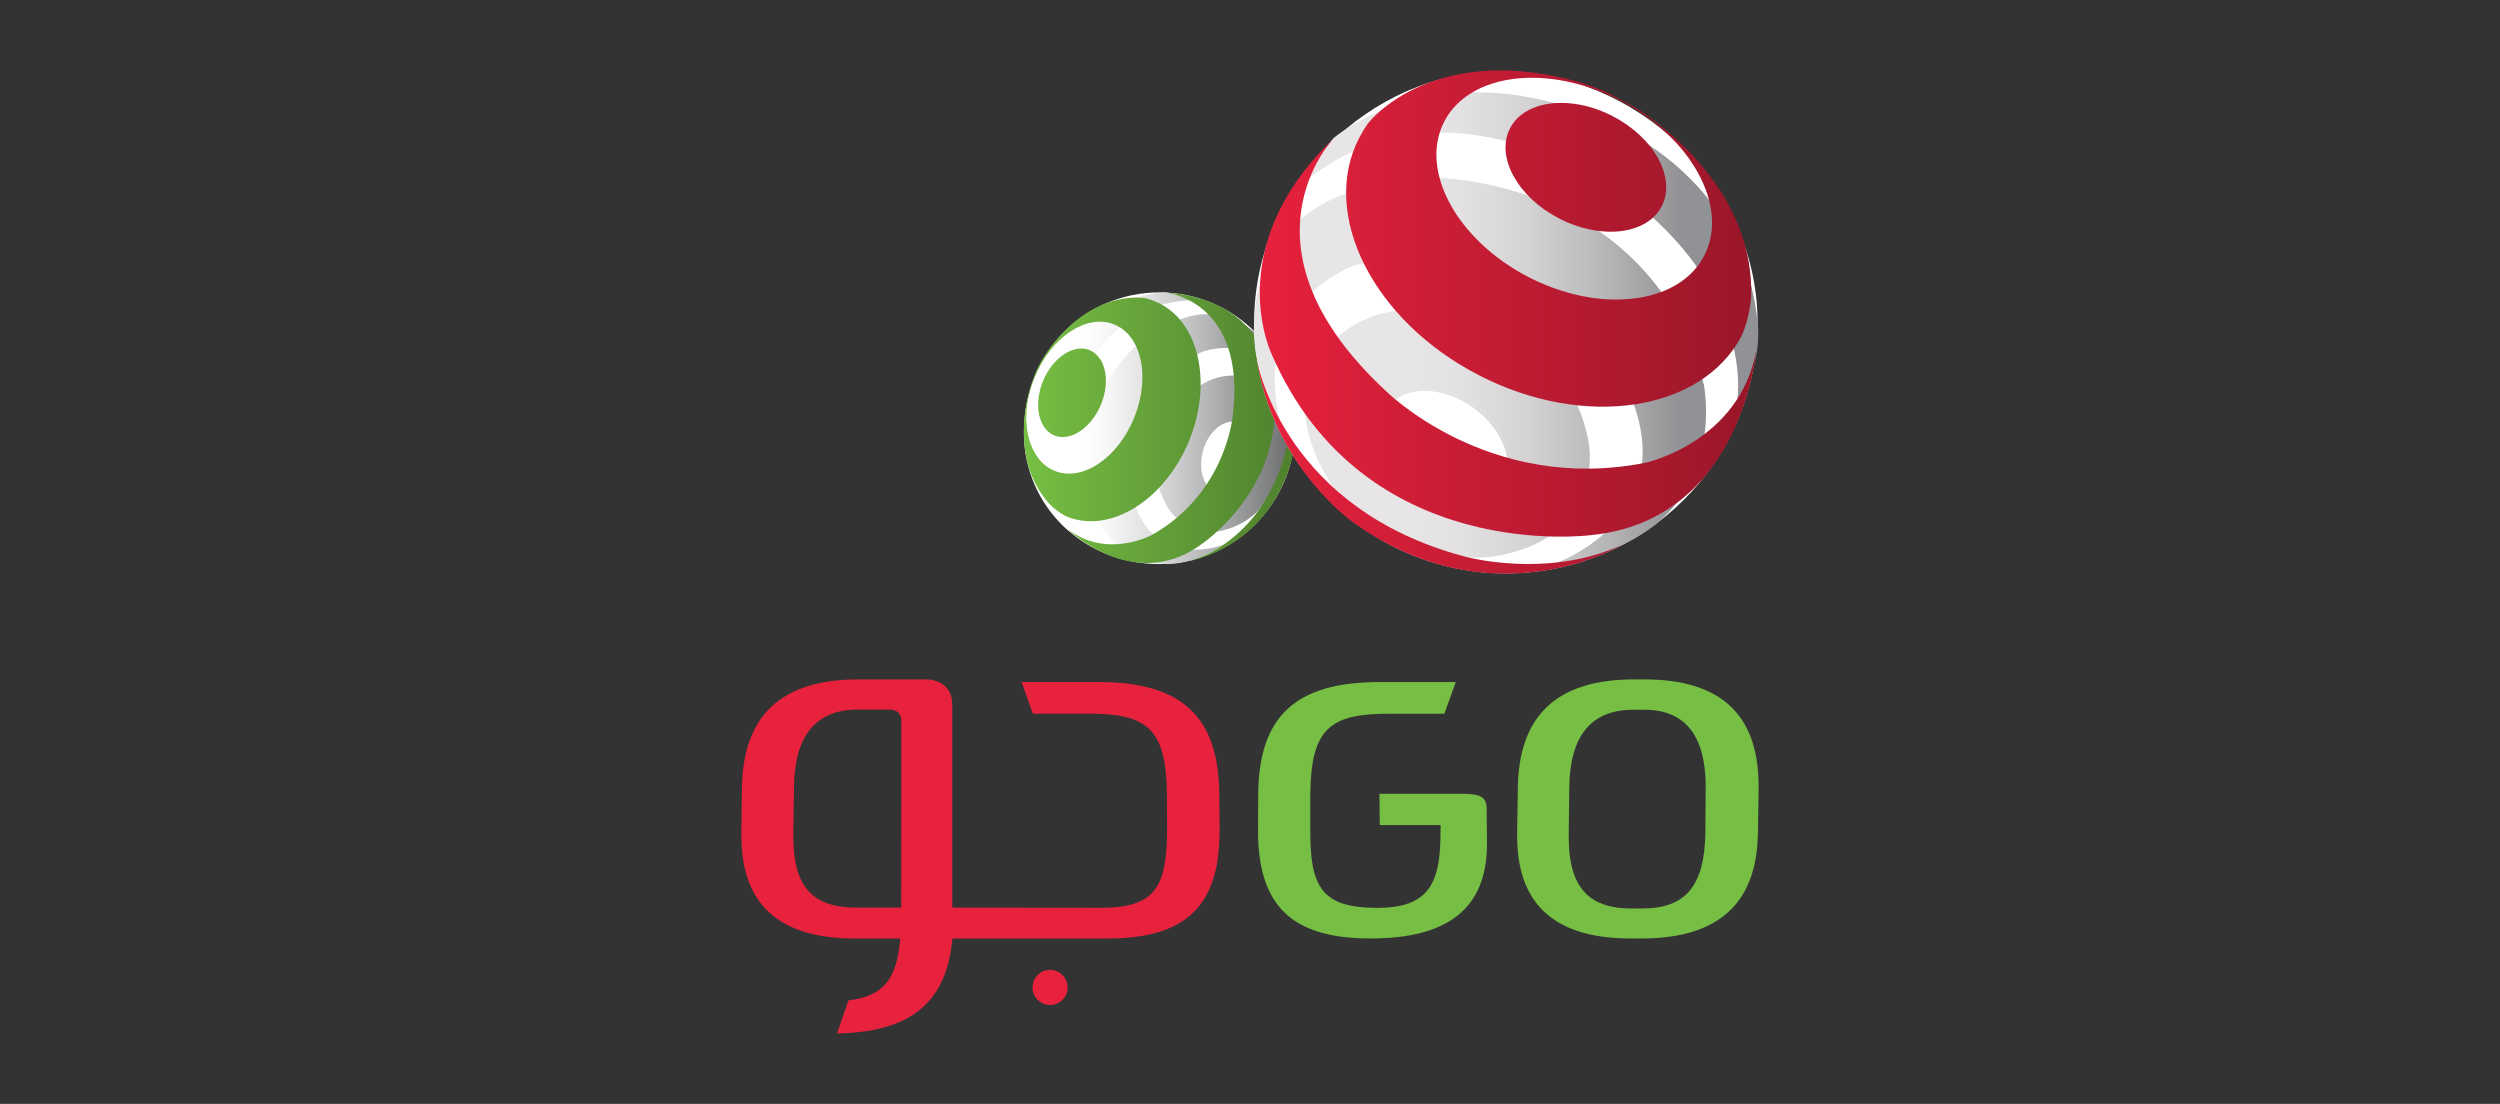 <?xml version="1.0" encoding="UTF-8"?>
<svg id="Layer_1" data-name="Layer 1" xmlns="http://www.w3.org/2000/svg" xmlns:xlink="http://www.w3.org/1999/xlink" viewBox="0 0 319.24 140.96">
  <rect x="0" y="0" width="319.24" height="140.96" fill="#333333" stroke="none"/>
  <defs>
    <style>
      .cls-1 {
        fill: url(#linear-gradient);
      }

      .cls-2 {
        fill: #fff;
      }

      .cls-3 {
        fill: #e8213d;
      }

      .cls-4 {
        fill: #77bf44;
      }

      .cls-5 {
        fill: url(#linear-gradient-3);
      }

      .cls-6 {
        fill: url(#linear-gradient-4);
      }

      .cls-7 {
        fill: url(#linear-gradient-2);
      }
    </style>
    <linearGradient id="linear-gradient" x1="131.85" y1="135.41" x2="164.47" y2="135.41" gradientTransform="translate(0 -80.72)" gradientUnits="userSpaceOnUse">
      <stop offset=".2" stop-color="#fff"/>
      <stop offset=".3" stop-color="#f6f6f6"/>
      <stop offset=".47" stop-color="#dedede"/>
      <stop offset=".68" stop-color="#b6b7b8"/>
      <stop offset=".93" stop-color="#7f8082"/>
      <stop offset="1" stop-color="#6f7072"/>
    </linearGradient>
    <linearGradient id="linear-gradient-2" x1="130.72" y1="-9332.14" x2="165.36" y2="-9332.14" gradientTransform="translate(0 -9277.53) scale(1 -1)" gradientUnits="userSpaceOnUse">
      <stop offset="0" stop-color="#77bf44"/>
      <stop offset="1" stop-color="#4f802d"/>
    </linearGradient>
    <linearGradient id="linear-gradient-3" x1="160.15" y1="122.6" x2="224.55" y2="122.6" gradientTransform="translate(0 -80.72)" gradientUnits="userSpaceOnUse">
      <stop offset="0" stop-color="#e7e5e5"/>
      <stop offset=".32" stop-color="#e7e5e5"/>
      <stop offset=".42" stop-color="#e2e0e0"/>
      <stop offset=".55" stop-color="#d3d1d2"/>
      <stop offset=".68" stop-color="#bababb"/>
      <stop offset=".82" stop-color="#98989b"/>
      <stop offset=".85" stop-color="#919295"/>
      <stop offset="1" stop-color="#919295"/>
    </linearGradient>
    <linearGradient id="linear-gradient-4" x1="160.43" y1="-9318.65" x2="224.27" y2="-9318.65" gradientTransform="translate(0 -9277.53) scale(1 -1)" gradientUnits="userSpaceOnUse">
      <stop offset="0" stop-color="#e8213d"/>
      <stop offset="1" stop-color="#991629"/>
    </linearGradient>
  </defs>
  <path class="cls-4" d="M189.88,108.01c-.09,7.94-4.95,11.83-14.84,11.83-8.59,0-12.82-3.02-14.04-9.46-.28-1.5-.39-3.17-.35-5.03l.02-3.99c.09-9.79,4.69-14.26,15.43-14.26h9.79l-1.45,4.04h-7.05c-7.46,0-9.98,1.78-10.07,10.24v4.27c-.02,1.93,.07,3.56,.3,4.86,.76,4.08,3.06,5.42,8.31,5.42,6.4,0,7.92-3.08,8.01-8.94l.02-1.63h-7.77l-.04-3.99h10.7c2,0,3.02,.33,2.99,1.93l.04,4.71Z"/>
  <path class="cls-4" d="M224.47,106.34c-.09,8.98-4.99,13.5-14.84,13.5h-1.39c-8.33,0-13.02-3.21-14.21-9.59-.24-1.22-.3-2.5-.3-3.91l.09-5.69c.11-9.22,4.93-13.89,14.82-13.89h1.41c8.27,0,13,3.32,14.19,9.85,.24,1.24,.33,2.58,.33,4.04l-.09,5.69Zm-6.66-5.66c.02-1.35-.09-2.5-.28-3.56-.8-4.32-3.32-6.49-7.55-6.49h-1.41c-5.38,0-8.14,3.32-8.18,10.05l-.07,5.69c0,1.39,.04,2.63,.26,3.69,.76,4.14,3.28,5.95,7.73,5.95h1.41c5.53,0,7.94-2.89,8.05-9.63l.04-5.69Z"/>
  <path class="cls-2" d="M165.38,54.67c0,9.57-7.75,17.36-17.34,17.36s-17.29-7.31-17.29-16.77c0-10.55,8.01-17.92,17.29-17.92,9.66-.02,17.34,7.88,17.34,17.34Z"/>
  <path id="SVGID" class="cls-1" d="M148.85,37.33s-7.99-.15-13.69,8.79c0,0-7.29,10.13-.2,20.09,0,0,1.58,2.32,4.32,2.89,0,0-5.01-4.27-3.62-13.71,0,0,2.71-16.69,16.62-17.06,.02-.02-2.06-.8-3.43-1m4.73,20.4c.63-2.56,2.6-4.25,4.38-3.82,1.78,.46,2.71,2.86,2.08,5.42-.63,2.54-2.58,4.25-4.36,3.8-.72-.17-1.28-.67-1.69-1.37-.61-1.02-.8-2.52-.41-4.04m5.97-9.5s-3.78-1.24-7.12,1.63c0,0-8.12,6.36-3.43,14.76,0,0,3.1,5.75,9.72,2.1,0,0,.93-.52,1.82-1.37,0,0,3.8-4.47,3.93-9.79,0,0-.15-2.24-1.35-4.32-.74-1.28-1.87-2.47-3.58-3.02m-14.47-4.06s-10.98,9.63-4.64,22.7c0,0,3.8,6.99,11.52,4.73,0,0,1.02,0,4.34-2.02,0,0-9.27,3.62-11.78-6.42,0,0-3.32-12.02,8.92-18.18,0,0,6.97-2.86,10.85,4.75,0,0-.37-2.15-1.63-4.38,0,0,0-.02-.02-.04-.46-.78-6.34-10.5-17.56-1.13"/>
  <path id="SVGID-2" data-name="SVGID" class="cls-7" d="M139.15,44.71c-2.04-.82-4.69,.91-5.95,3.91-1.24,3.02-.61,6.12,1.43,6.99,2.04,.82,4.69-.93,5.95-3.93,.87-2.08,.82-4.25,.02-5.64-.37-.61-.85-1.06-1.45-1.32m-7.03,3.47c2.1-5.16,6.66-8.2,10.18-6.75,3.52,1.43,4.62,6.79,2.52,11.93-2.1,5.16-6.66,8.2-10.16,6.75-1.06-.43-1.93-1.24-2.52-2.3-1.39-2.39-1.5-6.05-.02-9.63m15.34-9.72c-.35-.15-.72-.26-1.08-.37,0,0-6.86-1.52-12.8,7.05,0,0-.98,1.39-1.52,2.91-.17,.54-.41,1.06-.54,1.54-.91,3.23-1.91,9.92,2.5,14.76,0,0,1,1.04,2.21,1.61l.07,.02c5.49,2.19,12.43-2.13,15.54-9.7,2.1-5.14,1.89-10.46-.17-14.06-.98-1.69-2.39-3.02-4.19-3.75m1.43-1.11s10.2,1,8.53,15.52c0,0-.74,10.07-10.44,15.47,0,0-5.84,3.12-10.83-.93,0,0,8.33,8.29,16.95,2.28,0,0,13.3-8.57,8.68-23.74,0,0-.22-.87-.89-2.04-1.39-2.39-4.69-6.12-12-6.55m13.82,8.01l.02,.04-.02-.04Zm.02,.07c.41,.69,5.14,9.33-2.06,19.73,0,0-3.25,4.9-8.79,6.44,0,0,10.2-1.67,13.09-13.15,0,0,1.69-6.16-1.97-12.59-.09-.13-.17-.28-.26-.43"/>
  <path class="cls-2" d="M224.43,41.15c0,17.71-14.39,32.07-32.14,32.07s-32.14-14.67-32.14-32.07,14.6-32.07,31.6-32.07c16.95,0,32.68,14.34,32.68,32.07Z"/>
  <path id="SVGID-3" data-name="SVGID" class="cls-5" d="M180.94,62.07c-3.95-2.84-5.53-7.36-3.56-10.11,1.97-2.78,6.77-2.71,10.72,.09,3.95,2.82,5.53,7.36,3.56,10.13-.98,1.35-2.63,2.04-4.54,2.04-1.95,0-4.17-.72-6.18-2.15m-.69-22.48c-8.12-.07-11.96,6.21-11.96,6.21-4.62,7.49,1.89,16.3,1.89,16.3,6.58,7.29,17.29,9.09,17.29,9.09,2.24,.11,4.21-.3,4.21-.3,13.69-2.78,11.15-14.63,11.15-14.63-3.21-15.99-19.57-16.64-22.22-16.64-.24-.02-.37-.02-.37-.02m-19.79,5.9c.91,4.69,2.97,8.12,2.97,8.12-3.65-15.39,9.61-19.73,9.61-19.73,24.63-6.03,34.37,14.89,34.37,14.89,8.55,17.16-8.88,23.2-8.88,23.2,7.1-1.13,8.53-2.37,8.53-2.37,13.54-6.12,10.52-20.51,10.52-20.51-6.77-26-33.77-26.37-33.77-26.37-28.17,.35-23.37,22.76-23.37,22.76m9.83-27.82c-1.71,1.91-3.67,5.53-3.67,5.53,20.03-16.17,43.9,4.08,43.9,4.08,13.28,11.63,11.37,23.65,11.37,23.65,3.17-4.08,2.63-9.27,2.63-9.27-2.02-22.59-24.43-28.06-24.43-28.06-4.25-1.3-8.12-1.82-11.52-1.82-11.65,.02-18.27,5.88-18.27,5.88"/>
  <path class="cls-6" d="M172.93,66.8c17.84,12.67,34.2,2.78,34.2,2.78-9.66,4.43-20.12,1.48-20.12,1.48-22.59-6.01-26.3-23.83-26.56-25.32,2.21,14.06,12.48,21.07,12.48,21.07m-12.48-21.07s-.02-.04-.02-.07t.02,.07m-.02-.04v0m0-.04h0m2-.33c11.72,26.91,40.75,23,40.75,23,19.31-1.91,21.09-23.59,21.09-23.59-2.13,11.72-14.1,14.34-14.1,14.34-20.14,4.04-33.29-9.24-33.29-9.24-19.77-18.42-6.62-32.12-6.62-32.12-14.58,14-7.83,27.6-7.83,27.6m30.38-28.9c-1.84,3.62,1,8.79,6.36,11.52,5.36,2.73,11.2,2,13.04-1.63,1.84-3.62-1-8.79-6.36-11.52-2.19-1.13-4.47-1.65-6.51-1.65-2.95,0-5.45,1.13-6.53,3.28m2.39,18.97c-9.16-4.73-14-13.61-10.78-19.86,3.21-6.23,13.26-7.44,22.42-2.71,9.18,4.71,14,13.61,10.78,19.83-1.89,3.67-6.14,5.6-11.22,5.6-3.52,.02-7.42-.93-11.2-2.86m-20.53-19.6c-.41,.56-.78,1.19-1.11,1.82-5.06,9.79,1.8,23.37,15.3,30.31,13.43,6.92,28.41,4.67,33.53-5.01l.04-.11c1.02-2.24,1.19-4.88,1.19-4.88,.35-12.15-9.07-20.33-14.21-23.8-.78-.52-1.71-.98-2.63-1.48-2.6-1.5-5.64-2.3-5.64-2.3-3.58-.95-6.77-1.35-9.57-1.35-11.8,.02-16.9,6.79-16.9,6.79"/>
  <path class="cls-3" d="M155.7,101.35c-.11-9.79-4.71-14.26-15.45-14.26h-9.79l1.43,4.04h7.05c7.46,0,9.98,1.78,10.07,10.24l.02,4.27c.02,1.93-.09,3.56-.33,4.86-.76,4.06-3.02,5.42-8.2,5.42l-18.9-.02v-26.02c-.04-3.02-3.04-3.12-3.04-3.12h-9.24c-9.72,.09-14.47,4.75-14.58,13.91l-.07,5.66c0,1.39,.07,2.69,.3,3.91,1.19,6.38,5.88,9.61,14.21,9.61h5.77c-.41,5.38-2.28,7.36-6.62,7.9v.02c-.11,.3-1.26,3.65-1.41,4.1l-.02,.09h.2c9.35-.22,13.78-4.06,14.52-12.11h19.73c8.61,0,12.82-3.02,14.04-9.46,.26-1.5,.37-3.17,.35-5.03l-.04-4.01Zm-40.62,14.54h-5.79c-4.47,0-6.97-1.74-7.73-5.86-.2-1.06-.26-2.3-.26-3.71l.09-5.66c.02-6.64,2.73-9.96,7.96-10.05h4.06c.33,0,1.69-.04,1.69,1.48l-.02,23.8h0Zm19.01,7.96c-1.24,0-2.24,1-2.24,2.24s1,2.24,2.24,2.24,2.24-1,2.24-2.24-1-2.24-2.24-2.24Z"/>
</svg>